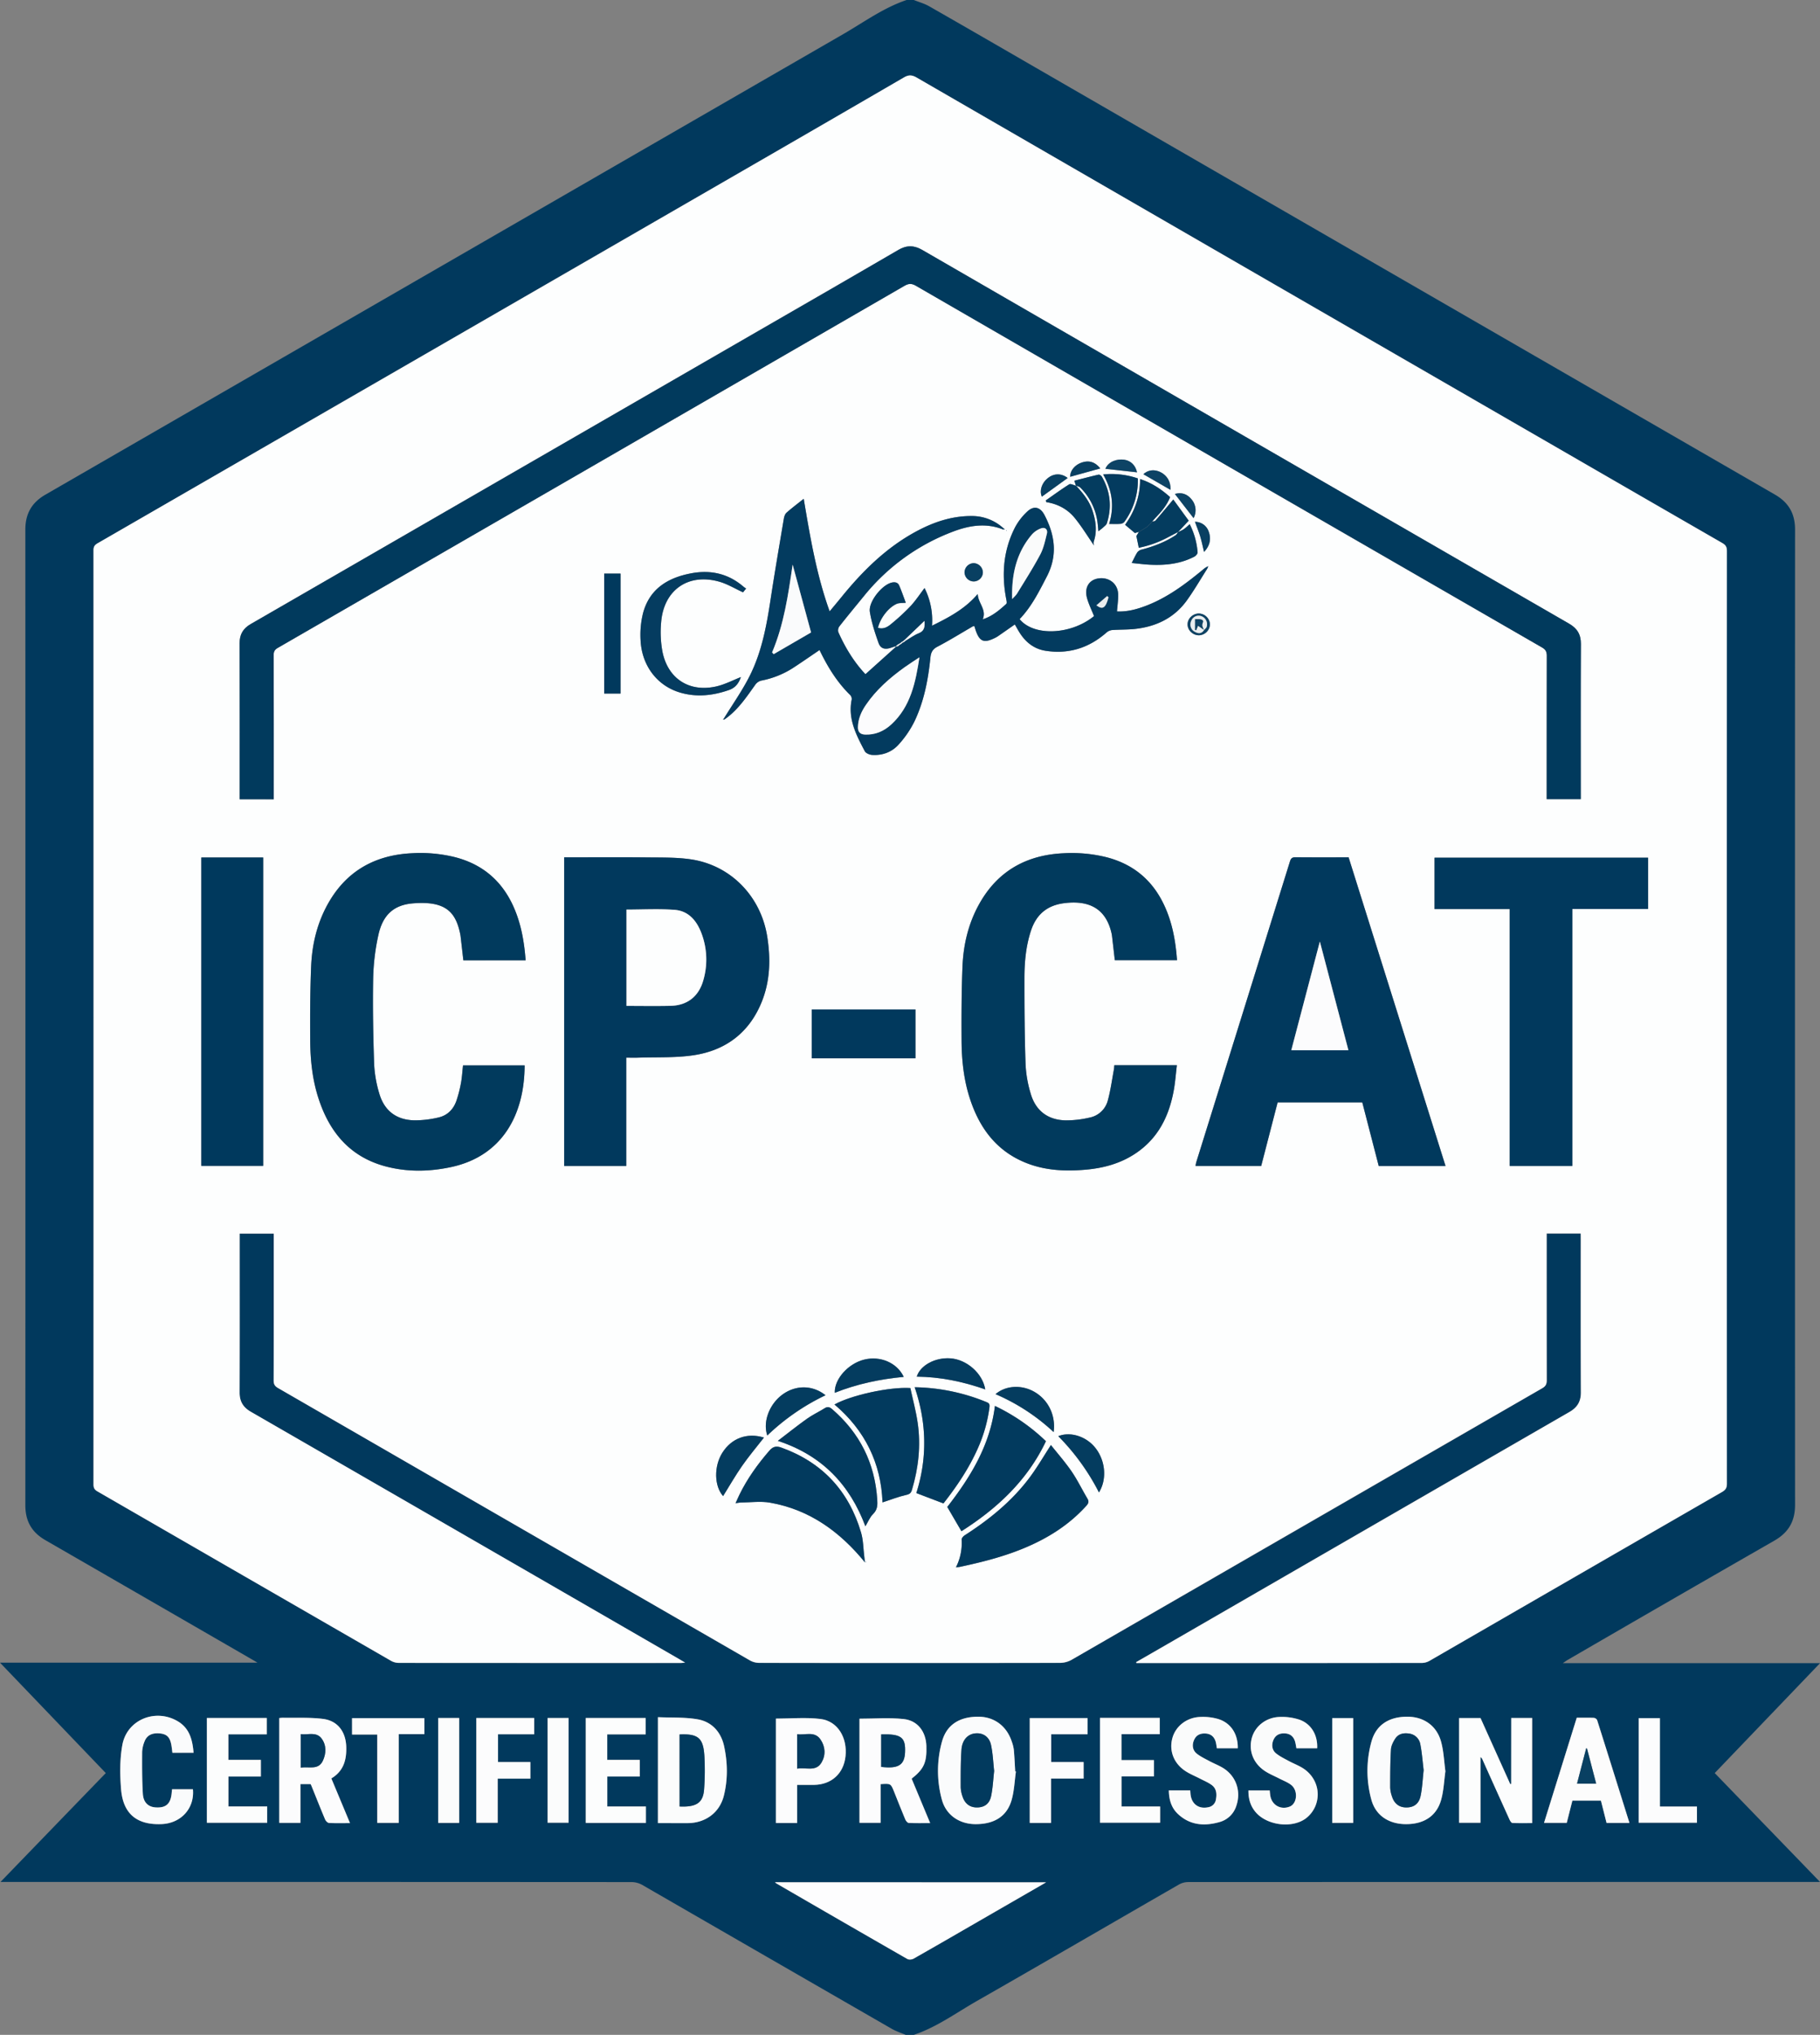 <svg xmlns="http://www.w3.org/2000/svg" viewBox="0 0 1762.83 1970"><rect x="0" y="0" width="1762.83" height="1970" fill="#808080" stroke="none"/><defs><style>.cls-1{fill:#01395d;}.cls-2{fill:#fdfefe;}.cls-3{fill:#fdfdfe;}.cls-4{fill:#fcfdfd;}.cls-5{fill:#fcfcfd;}.cls-6{fill:#fbfcfc;}.cls-7{fill:#fafbfc;}.cls-8{fill:#fcfcfc;}.cls-9{fill:#fafbfb;}.cls-10{fill:#013a5d;}.cls-11{fill:#033b5f;}.cls-12{fill:#00395d;}.cls-13{fill:#013a5e;}.cls-14{fill:#023a5e;}.cls-15{fill:#053c60;}.cls-16{fill:#043c5f;}.cls-17{fill:#094062;}.cls-18{fill:#0d4365;}.cls-19{fill:#e9eef0;}</style></defs><g id="Layer_2" data-name="Layer 2"><g id="Layer_1-2" data-name="Layer 1"><path class="cls-1" d="M878.12,0h7c5,2,10.28,3.45,14.9,6.09,34.23,19.53,68.33,39.28,102.45,59Q1360.79,272,1719.15,478.81c13.3,7.67,19.51,18.4,19.51,33.78q-.18,472.21,0,944.43c0,15.82-6.37,26.66-20,34.5q-100.39,57.54-200.48,115.63c-1.17.67-2.24,1.51-4.44,3h249.12l-102,106.41,102,105.42h-7q-302.46,0-604.92.1a18.54,18.54,0,0,0-8.87,2.29c-65.29,37.56-130.38,75.46-195.79,112.8-20.06,11.46-38.88,25.33-61.1,32.81h-8c-4.5-1.92-9.25-3.41-13.45-5.84q-120.82-69.57-241.59-139.26a21.52,21.52,0,0,0-10.23-2.78q-302.22-.19-604.45-.12H.47c34.49-35.65,68.18-70.49,102-105.42L0,1609.67H249.37c-1.71-1-2.42-1.47-3.14-1.88Q145.16,1549.41,44,1491.1c-13.36-7.67-19.46-18.54-19.45-33.87q.15-472.24,0-944.48c0-15.35,6.15-26.19,19.47-33.87q386.51-223,773-446C837,21.3,855.89,7.47,878.12,0Zm652.95,1194.15V1200c0,49.34-.11,98.67.11,148,0,8.87-3.49,14.57-11.07,18.94q-194.91,112.35-389.7,224.93-15,8.66-30,17.27c.09.29.17.57.25.86H1104q136.72,0,273.47-.09a15.7,15.7,0,0,0,7.4-2.19q141.53-81.6,283-163.27c3.48-2,4.79-4,4.79-8.08q-.15-451.48,0-903c0-3.88-1.23-5.81-4.56-7.72q-77-44.22-153.81-88.75Q1201.1,256.09,888,75.16c-4.51-2.61-7.73-2.91-12.44-.16q-73.25,42.75-146.79,85Q411.64,343,94.51,526.06c-2.77,1.6-3.92,3.28-3.92,6.61q.14,452.24,0,904.46c0,3.2.84,5.06,3.73,6.72q142.2,81.93,284.33,164a15.55,15.55,0,0,0,7.43,2.09q136.48.16,273,.08c1.21,0,2.41-.16,4.56-.32-2.74-1.62-4.56-2.72-6.41-3.79q-207.14-119.6-414.32-239.12c-7.42-4.28-10.85-10-10.82-18.62.16-49.66.08-99.33.08-149v-4.87h33V1200c0,45.5.05,91-.09,136.49,0,3.66,1.13,5.55,4.27,7.36q228.6,131.82,457.14,263.74a18.55,18.55,0,0,0,8.86,2.34q145.73.18,291.47,0a23.33,23.33,0,0,0,11.17-3q228-131.37,455.87-262.93c3.44-2,4.32-4.12,4.31-7.82q-.18-68.25-.07-136.5v-5.46Zm-517.85,628.21H750.66a13.36,13.36,0,0,0,1.18,1q63.46,36.69,127,73.24c1.51.86,4.48.61,6.09-.31,23.84-13.56,47.57-27.33,71.32-41Zm450.53-159.14v63.87l-.87.2-28.82-64h-20.72v101.36H1434V1701a5.38,5.38,0,0,1,2.08,2.7q13,28.85,26,57.69c.6,1.34,1.84,3.34,2.87,3.39,6.39.31,12.8.15,19.09.15V1663.22Zm-610.82,64.06c9.86-.67,9.86-.67,13.11,7.46,3.58,8.93,7.09,17.89,10.82,26.76.59,1.39,2.16,3.29,3.35,3.34,6.61.33,13.24.16,20.73.16L883,1722c12-9.41,14.78-15.75,14.27-31.67-.44-13.8-8.38-24.64-22.08-26.07-14.08-1.48-28.44-.33-42.71-.33v100.78h20.44ZM339,1765l-18.06-43.24c11.91-7.08,14.89-18.08,14.43-30.84-.52-14.38-8.27-25-22.52-26.79-12.8-1.61-25.88-.86-38.84-1.11a29.75,29.75,0,0,0-3.52.28v101.43H291v-37.56h9.8a11,11,0,0,1,.57,1c4.47,11.07,8.87,22.18,13.51,33.18.61,1.47,2.43,3.36,3.78,3.44C325.1,1765.2,331.59,1765,339,1765Zm298.25,0c10,0,19.42,0,28.89,0,17-.1,30.82-10,35-26.52,4-15.82,3.69-32.1.24-48-2.94-13.53-11.73-23.49-25.41-25.93-12.58-2.24-25.68-1.52-38.68-2.11ZM1400,1714.82c-1.33-9.68-1.67-19.44-4.18-28.62-4.23-15.5-16.84-24.17-32.67-24.21-17.83,0-30.31,7.94-34.78,24.12a105.47,105.47,0,0,0-.09,56.21c4.18,15.38,17,23.67,33.61,23.69,17.36,0,29.61-7.9,34-23.62C1398.39,1733.55,1398.72,1724.12,1400,1714.82Zm-416,.26-.71-.19c-.43-7-.72-13.94-1.34-20.89a36.21,36.21,0,0,0-1.89-7.73c-4.88-15.14-17-24.19-32.28-24.28-18.31-.09-30.83,7.71-35.36,24a105.7,105.7,0,0,0-.16,56.22c4,15,16.91,23.72,32.53,23.8,18.29.08,30.59-7.58,35.09-23.51C982.41,1733.68,982.74,1724.24,984,1715.08ZM1523,1743.21h27.66c1.86,7.32,3.68,14.5,5.47,21.59h22.15c-10.47-33.41-20.81-66.52-31.3-99.58a4.15,4.15,0,0,0-3.16-2.12c-5.47-.22-11-.1-16.55-.1l-31.69,101.74h22C1519.33,1757.47,1521.12,1750.41,1523,1743.21Zm-390.86-9.87c.17,9,2.43,16.87,8.91,22.91,11.69,10.9,25.58,11.83,40.1,7.73a23.48,23.48,0,0,0,16.3-15.6c4.81-13.83.14-28.32-12.13-36.34-4.28-2.79-9.17-4.62-13.7-7-4.22-2.28-8.65-4.35-12.38-7.28-4.25-3.34-4.84-8.69-2.51-13.61,2.23-4.73,6.25-6.21,11.1-5.89,5.34.34,8.49,3.42,9.81,8.45.5,1.88.7,3.84,1,5.82h20.27c.26-13.7-6.6-24.51-18.94-28.32a53.22,53.22,0,0,0-17.66-2c-13,.55-23.59,9-26.73,20.39-3.39,12.28,1.26,24.58,12.62,32,4.41,2.89,9.41,4.88,14.12,7.33,3.82,2,7.89,3.64,11.33,6.16,4.71,3.45,5.07,8.74,4.07,14.05a8.8,8.8,0,0,1-7.17,7.41c-9,2.07-16-2.61-17.31-11.74-.2-1.43-.24-2.89-.37-4.5Zm77.1.05c-.07,8.5,2.19,15.9,7.93,22,11.09,11.83,34.15,14.76,47.39,5.31a29.31,29.31,0,0,0,9.59-12.23c5.52-13.52.54-28.32-11.66-36.33-4.41-2.89-9.48-4.74-14.14-7.27-4.21-2.28-8.62-4.42-12.32-7.39-4-3.24-4.58-8.43-2.41-13.22s6.1-6.35,11-6.08c5.32.28,8.59,3.2,9.94,8.26.55,2,.81,4.11,1.18,6.11h20.12c.63-12.69-5.73-23.74-17.3-27.72a54.42,54.42,0,0,0-19.5-2.58c-13.07.55-23.57,9.24-26.55,20.59-3.24,12.32,1.54,24.51,13,31.93,4.29,2.78,9.12,4.74,13.68,7.1,3.83,2,8,3.52,11.37,6.09,7,5.36,6,18.2-1.31,21.07-8.47,3.32-16.86-1.16-18.69-10a56.23,56.23,0,0,1-.63-5.63Zm-437.08,31.49V1728c5.79,0,11.09.07,16.39,0,16.84-.24,28.64-11,30.43-27.61,2-18.21-7.68-34.17-24.26-36.2-14.19-1.73-28.76-.35-43.17-.35v101.05Zm293.29-101.75v101.46h58.27v-15.68h-37.41v-29.14h31.45V1704h-31.49v-25.07h37.1v-15.79Zm-806.61,85.74H221.23v-28.95h31.44v-16.13H221.19v-24.71H258.4v-15.85h-58v101.44h58.41Zm366.82,15.93v-15.92H588.2v-29h31.45V1703.8H588.16v-24.71h37.21v-15.86h-58V1764.8Zm-438.14-67.94c-1-12.27-3.78-23.26-14.7-30-21.64-13.38-49.87-2.24-54.33,22.62-2.5,13.87-2.36,28.54-1.23,42.68,1.91,24,15.38,34.82,39.22,33.86,19-.77,32.11-15.39,30.37-33.74H166.6c-.17,1.73-.29,3-.43,4.35-1.09,10-5.67,13.88-15.54,13.21-7.08-.48-11.79-4.7-12.31-13.22-.81-13.43-.74-26.92-.68-40.38a30,30,0,0,1,2.28-10.14c2.29-6,7.11-8.47,14.54-7.89,6.62.51,9.75,3.18,11.23,10,.63,2.86.85,5.81,1.26,8.72ZM517.38,1679v-15.72h-56v101.41h20.68V1722h31.62v-16.15H482.35V1679Zm536-15.65h-56v101.45H1018v-42.91h31.57v-16H1018.2V1679h35.19Zm-688,101.46h20.77v-85.9h24.94v-15.52H341v15.89h24.38Zm1221.79-.16h56.45v-15.66H1607.8v-85.6h-20.6Zm-276.51-101.29h-20.31v101.47h20.31Zm-780.27-.08V1764.6h20.32V1663.23Zm-106,0v101.56h20.3V1663.22Z"></path><path class="cls-2" d="M1531.07,1194.15h-33v5.46q0,68.25.07,136.5c0,3.7-.87,5.84-4.31,7.82q-228,131.4-455.87,262.93a23.33,23.33,0,0,1-11.17,3q-145.74.24-291.47,0a18.55,18.55,0,0,1-8.86-2.34q-228.6-131.8-457.14-263.74c-3.14-1.81-4.28-3.7-4.27-7.36.14-45.49.09-91,.09-136.49v-5.69h-33v4.87c0,49.66.08,99.33-.08,149,0,8.61,3.4,14.34,10.82,18.62q207.23,119.46,414.32,239.12c1.85,1.07,3.67,2.17,6.41,3.79-2.15.16-3.35.32-4.56.32q-136.49,0-273-.08a15.55,15.55,0,0,1-7.43-2.09q-142.2-81.93-284.33-164c-2.89-1.66-3.74-3.52-3.73-6.72q.11-452.23,0-904.46c0-3.33,1.15-5,3.92-6.61Q411.66,343.08,728.72,160q73.44-42.41,146.79-85c4.71-2.75,7.93-2.45,12.44.16q313.1,181,626.33,361.78,76.89,44.4,153.81,88.75c3.33,1.91,4.56,3.84,4.56,7.72q-.15,451.49,0,903c0,4.05-1.31,6.08-4.79,8.08q-141.57,81.55-283,163.27a15.7,15.7,0,0,1-7.4,2.19q-136.74.16-273.47.09h-3.27c-.08-.29-.16-.57-.25-.86q15-8.62,30-17.27,194.83-112.5,389.7-224.93c7.58-4.37,11.1-10.07,11.07-18.94-.22-49.33-.11-98.66-.11-148ZM1042.15,470.21c-2.21-.5-5.15-2.16-6.52-1.31-7.79,4.88-15.21,10.35-22.76,15.62l.64,1.63c11.19,1.75,20.69,6.92,27.63,15.5,6.79,8.39,12.45,17.69,18.61,26.6a6.29,6.29,0,0,1-.09-4.76c3-9.61,1.7-19-1.23-28.31-3.11-9.91-9.34-17.71-16.33-25.07,1.43.6,3.21.85,4.22,1.87a57.75,57.75,0,0,1,16.83,34.77c.29,2.39.48,4.79.75,7.62,1.92-1.54,3.41-2.59,4.73-3.82s2.95-2.35,3.44-3.85c5-15.72,3.45-30.84-4.82-45.15-.58-1-2.35-2.25-3.26-2-8,1.83-16,4-23.39,5.87Zm61,44.69c-.83,1.38-1.67,2.75-2.44,4,.73,3.58,1.49,7.29,2.32,11.38a101.19,101.19,0,0,0,28.26-10.11l9.87-5.19c-.78,1.05-1.36,2.42-2.38,3.1-10.08,6.66-21.21,10.86-32.83,13.92a7.72,7.72,0,0,0-4.28,2.62c-2,3.14-3.53,6.61-5.46,10.38,5.85.56,11.71,1.35,17.6,1.65,14.94.74,29.56-.74,43.07-7.8,1.43-.75,3.23-2.81,3.13-4.14a72.25,72.25,0,0,0-7.63-27.24c-2.22,1.89-4,3.65-6,5a37.47,37.47,0,0,1-5.33,2.58l10.32-11.07c-4.76-6.52-10-13.74-14.94-20.5-6.18,7.36-11.65,13.95-17.27,20.43-.61.71-2.06.69-3.13,1,1-1.22,2-2.48,3.14-3.63,5.77-5.93,11.09-12.16,14.19-20.06-8.66-7.78-17.86-13.85-29.06-17.47.06,17-5.38,31.47-14.54,44.26l9.53,8ZM837.79,1512.54l1-.26-.24-.38-.81.83c-.21-2-.39-4-.64-6-1-7.7-.93-15.7-3.09-23-11.88-40.31-37.48-68-77.27-82.31-4.9-1.76-8.08-1-11.56,3-11.37,13.13-21.41,27.11-29.05,42.76-1.2,2.46-2.28,5-3.71,8.1,2.28-.3,3.72-.65,5.17-.67,9.41-.08,19.07-1.47,28.21.13C784.17,1461.49,813.63,1483,837.79,1512.54ZM971.6,512.62h1.71l-1-.81a45.17,45.17,0,0,0-31.13-12.22c-19.43-.11-37.17,6-54,15.05-28.76,15.56-51.52,38-71.93,63.14-3.74,4.6-7.56,9.14-11.68,14.12-12.85-35.68-18.91-72.19-25.12-109-5.91,4.72-11.47,8.89-16.66,13.48-1.44,1.28-2.24,3.71-2.58,5.74-4.45,26.4-9,52.79-13,79.25-3.88,25.42-8.67,50.65-20.42,73.69-7.21,14.14-16.47,27.24-24.81,40.8l-.71.89,1.36-.19c12.82-8.76,21.22-21.42,30-33.76a10.22,10.22,0,0,1,5.64-3.86A87.14,87.14,0,0,0,767.59,647c8.84-5.73,17.49-11.76,26.2-17.66,7.62,15.87,16.81,31,29.76,43.64a5.51,5.51,0,0,1,1.38,4.3c-3.84,18.73,4.47,34.41,12.69,50,1,1.94,4.52,3.42,7,3.59,10.19.72,19.39-2.77,26-10.29a97.64,97.64,0,0,0,15.07-22.08c9.26-19.4,13.27-40.36,15.43-61.63.51-5,1.87-8.19,6.75-10.73,11.76-6.14,23-13.17,34.55-19.82a3.69,3.69,0,0,1,1.31-.16c.54,1.72,1,3.33,1.55,4.88,3.61,10,7.79,11.62,17.49,7a25.19,25.19,0,0,0,3.51-1.89c5.54-3.81,11.05-7.69,16.64-11.58,1.41,2.45,2.76,4.93,4.24,7.33,6,9.7,14.22,16.41,25.61,18.17,22.21,3.43,41.75-2.65,58.66-17.44a10.31,10.31,0,0,1,5.41-2.61c7.46-.58,15-.31,22.42-1.11,20.6-2.24,38.12-10.64,50.41-27.8,7-9.72,13-20.1,19.41-30.21a17.76,17.76,0,0,0,1.18-2.71,18.63,18.63,0,0,0-5.21,3.36c-16.73,13.81-34,26.78-54.47,34.71-9.32,3.61-18.88,6.2-28.72,5.7.43-5.81,1.3-11.29,1.12-16.73-.35-10.23-9-16.82-19.3-15.18-9.12,1.45-13.66,9.1-10.76,19.29,1.66,5.85,4.42,11.38,6.72,17.13-22.21,18.2-58.35,19.87-72.1,2.95,11.54-12,18.81-26.68,26.4-41.32,10.67-20.56,7.85-40.1-2.36-59.55-4.05-7.71-10.3-9.25-16.64-3.26a58.15,58.15,0,0,0-11.77,15.27c-11.21,21.84-13.18,45-8.64,69,.33,1.71,1,4.38.13,5.14-6.65,6-13.53,11.91-22.79,14.94,3.89-9.56-4.47-15.48-4.87-24.53-12.41,14.55-27.78,22.56-44.27,30.7a69.38,69.38,0,0,0-7.23-36.45c-4.61,6-8.71,12.3-13.79,17.7a203.77,203.77,0,0,1-19.38,17.76c-3.21,2.63-7.29,4.57-11.93,3,2.06-9,9.86-19.42,17.93-23.07,2.48-1.12,5.62-.77,9-1.15-1.88-5-3.91-10.89-6.35-16.62-1.42-3.33-4.57-3.64-7.71-2.79-9.45,2.57-22.28,18.72-20.75,28.21,1.64,10.23,4.93,20.29,8.42,30.11,2,5.59,6.24,6.61,11.94,4.68,1.55-.52,3.11-1,4.67-1.53.07.21.13.42.19.63l-29.48,26.48C827.12,640.87,818.7,627,812,612a6.49,6.49,0,0,1,.94-5.53c7.81-10,15.89-19.68,23.89-29.48a202.44,202.44,0,0,1,86.68-62.51C939.19,508.58,955.3,506.09,971.6,512.62ZM265.16,773.8v-5.67q0-67-.1-134c0-3.49,1.17-5.27,4.06-6.94Q572.65,452.1,876,276.75c4.1-2.36,6.92-2.5,11.12-.08Q1190.28,452,1493.61,626.88c3.53,2,4.56,4.24,4.55,8.13q-.2,66.75-.09,133.49v5.17h33v-5.78c0-48.17-.14-96.33.12-144.49,0-9.29-3.61-15.11-11.53-19.68Q1206.42,423,893.35,242c-8.1-4.68-15.15-4.81-23.28-.06-43.65,25.48-87.48,50.66-131.25,75.93q-248,143.16-495.95,286.24c-7.4,4.27-10.83,10-10.8,18.64.18,48.66.08,97.32.08,146v5ZM1306.24,830c-17.36,0-34.34.1-51.32-.08-3.27,0-4.55,1-5.5,4.07q-45.29,145.62-90.75,291.18a31.34,31.34,0,0,0-.69,3.62h63.6q8-30.94,15.92-61.55h82q8,31,15.92,61.57h64.69C1368.82,1029.19,1337.61,929.87,1306.24,830Zm-759.8,0v298.84h60.15V1024c4.1,0,7.74.11,11.37,0,17.95-.63,36.14.29,53.8-2.35,30.89-4.63,53.68-21.6,65.79-51.06,8.48-20.6,9-42.11,5.57-63.85C737,868.1,708.24,838.1,670,832.11c-14-2.19-28.53-1.87-42.81-2C600.38,829.79,573.57,830,546.44,830Zm-37.33,99.69c-1.46-19.47-4.86-38-13.39-55.29-11.52-23.35-29.94-38.08-55.16-44.54a139.71,139.71,0,0,0-41.12-3.81c-36.34,1.63-64.4,17.35-82.21,49.63-10.23,18.55-15,38.83-15.91,59.79-1,23.95-1.06,48-.9,71.94.13,18.67,2.05,37.23,7.76,55.16,10.63,33.36,30.68,57.64,65.77,66.8,20.84,5.43,41.93,5,62.87.54,49.79-10.65,71.16-50.93,71.27-98.47H448.44c-.65,5.9-.95,11.57-2,17.11a122.2,122.2,0,0,1-4.31,16.86c-2.84,8.42-8.71,14.47-17.35,16.45a98.14,98.14,0,0,1-23.61,2.78c-17.28-.37-29-9.28-33.83-25.88a117.74,117.74,0,0,1-5-28.39c-.94-27.79-1.46-55.63-.95-83.42a215.66,215.66,0,0,1,5-41.49c4.25-19.58,14.85-29.35,33.61-30.87,31.54-2.54,41.3,8.42,45.66,29.42a29.9,29.9,0,0,1,.48,3c.88,7.54,1.73,15.07,2.61,22.72Zm570.21,101.59c-.15,1.65-.16,3-.4,4.25-1.87,9.93-3.2,20-5.84,29.73a22.76,22.76,0,0,1-17.66,16.7,99.91,99.91,0,0,1-23.13,2.69c-17.23-.32-29.1-9.26-33.92-25.77a116.66,116.66,0,0,1-5-28.38c-1-27.79-1.15-55.62-1.11-83.43,0-15.65,1.45-31.25,6.42-46.29,5.18-15.65,15.73-24.35,32.23-26.42,25.6-3.2,40.94,6.61,45.92,30,.17.81.27,1.64.36,2.47.88,7.54,1.75,15.09,2.63,22.75H1140c-1.39-19.29-4.8-37.79-13.3-55.07-11.48-23.36-29.88-38.15-55.09-44.63a139.7,139.7,0,0,0-41.12-3.84c-36.34,1.58-64.43,17.26-82.27,49.52-10.34,18.69-15.15,39.13-16,60.27-.95,23.78-1,47.62-.89,71.43.11,18.85,2.06,37.58,7.85,55.66,9.1,28.37,25.27,50.84,53.73,62.55,18.78,7.72,38.49,8.67,58.42,6.94,17.65-1.52,34.37-6.09,49.2-16.21,21.64-14.76,32-36.3,36.44-61.27,1.37-7.74,1.94-15.62,2.9-23.66Zm310.17-151.2h72.78v248.67h60.67V880h73.37V830.38H1389.49ZM195,830.16v298.53h59.91V830.16Zm731,687.18c1.75-.18,2.73-.19,3.68-.39,21-4.47,41.74-9.68,61.64-17.89,23.19-9.56,44-22.52,61-41.33,2.08-2.31,2.64-4.1,1-6.9-5.18-8.7-9.6-17.9-15.29-26.23-6.15-9-13.41-17.21-20.06-25.61-7.15,11-13.21,21.48-20.39,31.12-17.12,23-39,40.78-63,56.18-1.41.91-3.18,2.88-3.09,4.24A51.8,51.8,0,0,1,925.93,1517.34Zm-12.14-61.83c12.7-16.22,24.82-34,33.53-53.92a141.26,141.26,0,0,0,11-39.17c.31-2.51,0-3.85-2.59-4.92A190.26,190.26,0,0,0,885.94,1343c11.83,34.54,12.26,69,1.6,102.45Zm-59-1c7.93-2.58,15.32-5.52,23-7.23,3.4-.76,4.59-1.91,5.5-4.93,6.31-21.17,8.73-42.74,5.58-64.62-1.67-11.55-4.76-22.88-7.12-33.9-20-1.33-57.51,7-73.5,15.91C837.88,1384.77,853.41,1416.72,854.79,1454.5Zm76.44,27.9c34.22-21.74,63.69-48.87,81.82-87.13a186.68,186.68,0,0,0-49.4-34.15c-4.73,38.56-24.13,69.45-46.14,97.8C922.33,1467.17,926.73,1474.71,931.23,1482.4Zm-145-457.81H886.69V977.3H786.26ZM753.4,1394.93c42.85,14,69.73,42.49,84.8,82.72,2.58-4.26,4.35-8.86,7.55-12,4.28-4.23,4.27-8.79,3.92-14.06-2.35-35.19-16.91-64.18-43.56-87.24-2.51-2.18-4.44-2.79-7.37-1-5.63,3.52-11.72,6.36-17.12,10.2C772.2,1380.25,763.15,1387.49,753.4,1394.93ZM722.65,569.77c-1-.7-1.74-1.11-2.37-1.65-14.76-12.74-31.79-16.63-50.76-13.07-22.69,4.25-40.37,15-46.68,38.58a86.91,86.91,0,0,0-2.39,26.15c1.14,24.56,16,44.15,38.23,50.7,16,4.72,31.83,3,47.51-2.48,7-2.46,9.69-7.66,11.43-12.5-7.44,2.89-15.27,7-23.6,9-26.14,6.06-47.08-7.23-52.36-33.49a103.65,103.65,0,0,1-1.27-28.75c2.63-31.27,26.47-47.69,56.55-39,7.8,2.25,15,6.67,22.77,10.24ZM585.23,671.45h15.82V555.33H585.23Zm115.15,777c6.08-9.74,11.83-19.83,18.45-29.31s14-18.23,21.13-27.36c-16.31-5-31.27.51-40.23,14.58C691.34,1419.49,691.73,1438.66,700.38,1448.41Zm108.19-100c21.47-8.52,43.77-13.25,66.78-15.39-6.49-13.71-22.61-20.61-38.26-16.75S808,1335.19,808.57,1348.38Zm-9,2.39c-12.31-9.85-28.34-10.1-41.21-1-13,9.18-19.78,26.47-15.18,40A214.48,214.48,0,0,1,799.61,1350.77Zm302.48-887.63a78.67,78.67,0,0,0-33.61-3.84c9,15.57,10.93,31.38,5.77,47.92,3.9,0,7.36.17,10.79-.09a5.8,5.8,0,0,0,3.91-1.8A68,68,0,0,0,1102.09,463.14Zm-147.78,882c-2.55-15.62-17.93-29-33.82-30.13-14.73-1-29.25,6.87-32.5,17.75C910.62,1333,932.49,1337.46,954.31,1345.15Zm70.77,45.26a218.26,218.26,0,0,1,39.37,54.43c8.07-13,6.25-31.53-4.12-43.9C1051.49,1390.41,1036.44,1385.78,1025.08,1390.41Zm-4.54-4c2.31-16.59-5.62-32-19.71-39.54-12.12-6.47-27.13-5.36-36.53,2.82A195.2,195.2,0,0,1,1020.54,1386.43Zm13.62-923.69c-6.17-4.71-13.33-4.65-19.33.18s-8.22,12.38-5.68,17.88Zm67.15-5.49c-1.49-6.81-6-11.29-12.48-12.19-6.82-.95-15.28,1.7-18.13,8.79ZM952,554.36a9.2,9.2,0,0,0-8.7-9.14,8.9,8.9,0,0,0-.41,17.79A9,9,0,0,0,952,554.36ZM1065.71,453.5c-4.88-6.2-10.67-8.11-17.76-5.76s-11.44,7.93-11.45,13.85Zm68,20.74c.47-7.74-3.32-14.26-10.23-17.41-5.85-2.65-11.76-1.7-16,2.28Zm23.72,30.93c1.81,5,3.71,9.59,5.14,14.33s2.38,9.53,3.67,14.84c5.65-6.05,7.08-12.46,4.5-19.68A14,14,0,0,0,1157.42,505.17Zm-1.34-3.55a16.21,16.21,0,0,0-1.95-18.1c-4.3-5.37-9.91-7.1-16.16-5.29Zm15.85,102.82A10.92,10.92,0,0,0,1161.29,594c-5.87-.08-11.08,4.93-11,10.6s5.26,10.57,11.17,10.43A10.9,10.9,0,0,0,1171.93,604.44ZM974.81,513.37l-.32-.15c0,.2,0,.4,0,.6.11-.05.24-.07.31-.15S974.8,513.47,974.81,513.37Z"></path><path class="cls-3" d="M1013.22,1822.36l-57,32.84c-23.75,13.72-47.48,27.49-71.32,41-1.61.92-4.58,1.17-6.09.31q-63.61-36.45-127-73.24a13.36,13.36,0,0,1-1.18-1Z"></path><path class="cls-4" d="M1463.75,1663.22H1484V1765c-6.29,0-12.7.16-19.09-.15-1,0-2.27-2-2.87-3.39q-13.07-28.82-26-57.69a5.38,5.38,0,0,0-2.08-2.7v63.58h-20.69V1663.26h20.72l28.82,64,.87-.2Z"></path><path class="cls-5" d="M852.93,1727.28v37.41H832.49V1663.91c14.27,0,28.63-1.15,42.71.33,13.7,1.43,21.64,12.27,22.08,26.07.51,15.92-2.31,22.26-14.27,31.67l17.93,43c-7.49,0-14.12.17-20.73-.16-1.19,0-2.76-1.95-3.35-3.34-3.73-8.87-7.24-17.83-10.82-26.76C862.79,1726.61,862.79,1726.61,852.93,1727.28Zm.57-48.18v31.47c16.35,2,22.46-1.64,23.1-13.68C877.39,1682,873.06,1678.57,853.5,1679.1Z"></path><path class="cls-5" d="M339,1765c-7.41,0-13.9.2-20.35-.16-1.35-.08-3.17-2-3.78-3.44-4.64-11-9-22.11-13.51-33.18a11,11,0,0,0-.57-1H291v37.56h-20.5V1663.3A29.75,29.75,0,0,1,274,1663c13,.25,26-.5,38.84,1.11,14.25,1.78,22,12.41,22.52,26.79.46,12.76-2.52,23.76-14.43,30.84Zm-47.66-53.68c7.87-1.35,17,2.7,21.38-6.71,3.29-7.07,3.56-15-1.18-21.41-5.2-7-13.31-3.32-20.2-4.34Z"></path><path class="cls-6" d="M637.25,1765V1662.46c13,.59,26.1-.13,38.68,2.11,13.68,2.44,22.47,12.4,25.41,25.93,3.45,15.87,3.73,32.15-.24,48-4.14,16.52-17.93,26.42-35,26.52C656.67,1765.05,647.2,1765,637.25,1765Zm21-85.83v69.77c2.07,0,3.87.06,5.67,0,12-.53,17.26-5,18.06-16.86a250.55,250.55,0,0,0,.24-32.42C681.13,1682.47,676,1678.39,658.24,1679.17Z"></path><path class="cls-7" d="M1400,1714.82c-1.31,9.3-1.64,18.73-4.11,27.57-4.39,15.72-16.64,23.63-34,23.62-16.66,0-29.43-8.31-33.61-23.69a105.47,105.47,0,0,1,.09-56.21c4.47-16.18,16.95-24.15,34.78-24.12,15.83,0,28.44,8.71,32.67,24.21C1398.36,1695.38,1398.7,1705.14,1400,1714.82Zm-21.1-1.11c-1-8.06-1.6-16.68-3.26-25.1a12.56,12.56,0,0,0-11-10.29c-5.21-.78-10.25.27-13.26,4.91-2,3.12-3.94,6.89-4.15,10.47-.7,12.26-.72,24.57-.75,36.86a28.74,28.74,0,0,0,1.62,8.28c2.25,7.36,7.12,11,14.16,11s12.08-3.45,13.7-11.3S1378,1722.45,1378.93,1713.71Z"></path><path class="cls-7" d="M984,1715.08c-1.3,9.16-1.63,18.6-4.12,27.42-4.5,15.93-16.8,23.59-35.09,23.51-15.62-.08-28.5-8.81-32.53-23.8a105.7,105.7,0,0,1,.16-56.22c4.53-16.29,17-24.09,35.36-24,15.31.09,27.4,9.14,32.28,24.28A36.21,36.21,0,0,1,982,1694c.62,7,.91,13.93,1.34,20.89Zm-21.11-.62c-.95-8.33-1.26-16.85-3-25.07s-8.18-12.18-15.84-11.17c-6.9.9-12.13,6.44-12.79,15.67-.86,12.08-.73,24.24-.75,36.36a30.11,30.11,0,0,0,1.71,8.78c2.25,7.26,7.24,10.91,14.3,10.8s11.88-3.48,13.45-11C961.64,1730.93,962,1722.76,962.93,1714.46Z"></path><path class="cls-8" d="M1523,1743.21c-1.83,7.2-3.62,14.26-5.47,21.53h-22L1527.22,1663c5.6,0,11.08-.12,16.55.1a4.15,4.15,0,0,1,3.16,2.12c10.49,33.06,20.83,66.17,31.3,99.58h-22.15c-1.79-7.09-3.61-14.27-5.47-21.59Zm14.21-50.32-.8-.33-8.87,34.21H1546Z"></path><path class="cls-9" d="M1132.09,1733.34h20.77c.13,1.61.17,3.07.37,4.5,1.31,9.13,8.26,13.81,17.31,11.74a8.8,8.8,0,0,0,7.17-7.41c1-5.31.64-10.6-4.07-14.05-3.44-2.52-7.51-4.17-11.33-6.16-4.71-2.45-9.71-4.44-14.12-7.33-11.36-7.45-16-19.75-12.62-32,3.14-11.37,13.72-19.84,26.73-20.39a53.22,53.22,0,0,1,17.66,2c12.34,3.81,19.2,14.62,18.94,28.32h-20.27c-.34-2-.54-3.94-1-5.82-1.32-5-4.47-8.11-9.81-8.45-4.85-.32-8.87,1.16-11.1,5.89-2.33,4.92-1.74,10.27,2.51,13.61,3.73,2.93,8.16,5,12.38,7.28,4.53,2.43,9.42,4.26,13.7,7,12.27,8,16.94,22.51,12.13,36.34a23.48,23.48,0,0,1-16.3,15.6c-14.52,4.1-28.41,3.17-40.1-7.73C1134.52,1750.21,1132.26,1742.37,1132.09,1733.34Z"></path><path class="cls-9" d="M1209.19,1733.39h20.65a56.23,56.23,0,0,0,.63,5.63c1.83,8.87,10.22,13.35,18.69,10,7.36-2.87,8.36-15.71,1.31-21.07-3.38-2.57-7.54-4.11-11.37-6.09-4.56-2.36-9.39-4.32-13.68-7.1-11.42-7.42-16.2-19.61-13-31.93,3-11.35,13.48-20,26.55-20.59a54.42,54.42,0,0,1,19.5,2.58c11.57,4,17.93,15,17.3,27.72h-20.12c-.37-2-.63-4.09-1.18-6.11-1.35-5.06-4.62-8-9.94-8.26-4.9-.27-8.84,1.35-11,6.08s-1.63,10,2.41,13.22c3.7,3,8.11,5.11,12.32,7.39,4.66,2.53,9.73,4.38,14.14,7.27,12.2,8,17.18,22.81,11.66,36.33a29.31,29.31,0,0,1-9.59,12.23c-13.24,9.45-36.3,6.52-47.39-5.31C1211.38,1749.29,1209.12,1741.89,1209.19,1733.39Z"></path><path class="cls-5" d="M772.11,1764.88H751.5V1663.83c14.41,0,29-1.38,43.17.35,16.58,2,26.23,18,24.26,36.2-1.79,16.64-13.59,27.37-30.43,27.61-5.3.08-10.6,0-16.39,0Zm0-52.59c8.43-1.58,18.2,3.37,23.66-6,4.18-7.17,3.7-15.36-1.06-22.28-5.78-8.4-14.76-3.89-22.6-5.07Z"></path><path class="cls-4" d="M1065.4,1663.13h57.92v15.79h-37.1V1704h31.49v15.78h-31.45v29.14h37.41v15.68H1065.4Z"></path><path class="cls-4" d="M258.79,1748.87v15.8H200.38V1663.23h58v15.85H221.19v24.71h31.48v16.13H221.23v28.95Z"></path><path class="cls-4" d="M625.61,1764.8H567.36V1663.23h58v15.86H588.16v24.71h31.49v16.12H588.2v29h37.41Z"></path><path class="cls-7" d="M187.47,1696.86H167c-.41-2.91-.63-5.86-1.26-8.72-1.48-6.77-4.61-9.44-11.23-10-7.43-.58-12.25,1.84-14.54,7.89a30,30,0,0,0-2.28,10.14c-.06,13.46-.13,27,.68,40.38.52,8.52,5.23,12.74,12.31,13.22,9.87.67,14.45-3.23,15.54-13.21.14-1.31.26-2.62.43-4.35h20.2c1.74,18.35-11.4,33-30.37,33.74-23.84,1-37.31-9.9-39.22-33.86-1.13-14.14-1.27-28.81,1.23-42.68,4.46-24.86,32.69-36,54.33-22.62C183.69,1673.6,186.44,1684.59,187.47,1696.86Z"></path><path class="cls-5" d="M517.38,1679h-35v26.88h31.33V1722H482.06v42.66H461.38V1663.23h56Z"></path><path class="cls-5" d="M1053.39,1663.3V1679H1018.2v26.9h31.37v16H1018v42.91H997.42V1663.3Z"></path><path class="cls-8" d="M365.41,1764.76v-85.53H341v-15.89h70.09v15.52H386.18v85.9Z"></path><path class="cls-5" d="M1587.2,1764.6V1663.34h20.6v85.6h35.85v15.66Z"></path><path class="cls-6" d="M1310.69,1663.31v101.47h-20.31V1663.31Z"></path><path class="cls-6" d="M530.42,1663.23h20.32V1764.6H530.42Z"></path><path class="cls-6" d="M424.44,1663.22h20.3v101.56h-20.3Z"></path><path class="cls-10" d="M265.16,773.8h-33v-5c0-48.67.1-97.33-.08-146,0-8.64,3.4-14.37,10.8-18.64q248-143,496-286.24c43.77-25.27,87.6-50.45,131.25-75.93,8.13-4.75,15.18-4.62,23.28.06q313.06,181,626.32,361.7c7.92,4.57,11.58,10.39,11.53,19.68-.26,48.16-.12,96.32-.12,144.49v5.78h-33V768.5q0-66.74.09-133.49c0-3.89-1-6.09-4.55-8.13Q1190.28,451.94,887.14,276.67c-4.2-2.42-7-2.28-11.12.08Q572.66,452.13,269.12,627.21c-2.89,1.67-4.07,3.45-4.06,6.94q.21,67,.1,134Z"></path><path class="cls-1" d="M1306.24,830c31.37,99.87,62.58,199.19,93.87,298.81h-64.69q-7.9-30.6-15.92-61.57h-82q-7.92,30.62-15.92,61.55H1158a31.34,31.34,0,0,1,.69-3.62q45.39-145.59,90.75-291.18c.95-3.07,2.23-4.11,5.5-4.07C1271.9,830.1,1288.88,830,1306.24,830Zm-.18,186.79-27.67-105.27-27.67,105.27Z"></path><path class="cls-1" d="M546.44,830c27.13,0,53.94-.21,80.75.08,14.28.16,28.77-.16,42.81,2,38.24,6,67,36,73.12,74.61,3.44,21.74,2.91,43.25-5.57,63.85-12.11,29.46-34.9,46.43-65.79,51.06-17.66,2.64-35.85,1.72-53.8,2.35-3.63.13-7.27,0-11.37,0v104.84H546.44ZM606.8,973.84c14.55,0,28.69.27,42.81-.08,16-.39,27-9,31.5-24.34a71.67,71.67,0,0,0-1.23-44.67c-4.46-12.57-12.38-22.88-26.63-23.92-15.35-1.12-30.85-.25-46.45-.25Z"></path><path class="cls-10" d="M509.11,929.69H448.82c-.88-7.65-1.73-15.18-2.61-22.72a29.9,29.9,0,0,0-.48-3c-4.36-21-14.12-32-45.66-29.42-18.76,1.52-29.36,11.29-33.61,30.87a215.66,215.66,0,0,0-5,41.49c-.51,27.79,0,55.63.95,83.42a117.74,117.74,0,0,0,5,28.39c4.83,16.6,16.55,25.51,33.83,25.88a98.14,98.14,0,0,0,23.61-2.78c8.64-2,14.51-8,17.35-16.45a122.2,122.2,0,0,0,4.31-16.86c1-5.54,1.32-11.21,2-17.11h59.65c-.11,47.54-21.48,87.82-71.27,98.47-20.94,4.48-42,4.89-62.87-.54-35.09-9.16-55.14-33.44-65.77-66.8-5.71-17.93-7.63-36.49-7.76-55.16-.16-24-.09-48,.9-71.94.87-21,5.68-41.24,15.91-59.79,17.81-32.28,45.87-48,82.21-49.63a139.71,139.71,0,0,1,41.12,3.81c25.22,6.46,43.64,21.19,55.16,44.54C504.25,891.7,507.65,910.22,509.11,929.69Z"></path><path class="cls-10" d="M1079.32,1031.28h60.6c-1,8-1.53,15.92-2.9,23.66-4.41,25-14.8,46.51-36.44,61.27-14.83,10.12-31.55,14.69-49.2,16.21-19.93,1.73-39.64.78-58.42-6.94-28.46-11.71-44.63-34.18-53.73-62.55-5.79-18.08-7.74-36.81-7.85-55.66-.15-23.81-.06-47.65.89-71.43.84-21.14,5.65-41.58,16-60.27,17.84-32.26,45.93-47.94,82.27-49.52a139.7,139.7,0,0,1,41.12,3.84c25.21,6.48,43.61,21.27,55.09,44.63,8.5,17.28,11.91,35.78,13.3,55.07h-60.26c-.88-7.66-1.75-15.21-2.63-22.75-.09-.83-.19-1.66-.36-2.47-5-23.4-20.32-33.21-45.92-30-16.5,2.07-27,10.77-32.23,26.42-5,15-6.4,30.64-6.42,46.29,0,27.81.16,55.64,1.11,83.43a116.66,116.66,0,0,0,5,28.38c4.82,16.51,16.69,25.45,33.92,25.77a99.91,99.91,0,0,0,23.13-2.69,22.76,22.76,0,0,0,17.66-16.7c2.64-9.72,4-19.8,5.84-29.73C1079.16,1034.25,1079.17,1032.93,1079.32,1031.28Z"></path><path class="cls-1" d="M1389.49,880.08v-49.7h206.82V880h-73.37v248.78h-60.67V880.08Z"></path><path class="cls-11" d="M701,695.85c8.34-13.56,17.6-26.66,24.81-40.8,11.75-23,16.54-48.27,20.42-73.69,4-26.46,8.58-52.85,13-79.25.34-2,1.14-4.46,2.58-5.74,5.19-4.59,10.75-8.76,16.66-13.48,6.21,36.82,12.27,73.33,25.12,109,4.12-5,7.94-9.52,11.68-14.12,20.41-25.11,43.17-47.58,71.93-63.14,16.8-9.1,34.54-15.16,54-15.05a45.17,45.17,0,0,1,31.13,12.22l-.7.81c-16.3-6.53-32.41-4-48.07,1.88A202.44,202.44,0,0,0,836.85,577c-8,9.8-16.08,19.53-23.89,29.48A6.49,6.49,0,0,0,812,612c6.68,15,15.1,28.85,26.27,40.7l29.48-26.48c-.06-.21-.12-.42-.19-.63-1.56.51-3.12,1-4.67,1.53-5.7,1.93-9.95.91-11.94-4.68-3.49-9.82-6.78-19.88-8.42-30.11-1.53-9.49,11.3-25.64,20.75-28.21,3.14-.85,6.29-.54,7.71,2.79,2.44,5.73,4.47,11.64,6.35,16.62-3.4.38-6.54,0-9,1.15-8.07,3.65-15.87,14-17.93,23.07,4.64,1.56,8.72-.38,11.93-3A203.77,203.77,0,0,0,881.72,587c5.08-5.4,9.18-11.7,13.79-17.7a69.38,69.38,0,0,1,7.23,36.45c16.49-8.14,31.86-16.15,44.27-30.7.4,9.05,8.76,15,4.87,24.53,9.26-3,16.14-8.9,22.79-14.94.84-.76.2-3.43-.13-5.14-4.54-23.93-2.57-47.13,8.64-69A58.15,58.15,0,0,1,995,495.26c6.34-6,12.59-4.45,16.64,3.26,10.21,19.45,13,39,2.36,59.55-7.59,14.64-14.86,29.34-26.4,41.32,13.75,16.92,49.89,15.25,72.1-2.95-2.3-5.75-5.06-11.28-6.72-17.13-2.9-10.19,1.64-17.84,10.76-19.29,10.26-1.64,19,5,19.3,15.18.18,5.44-.69,10.92-1.12,16.73,9.84.5,19.4-2.09,28.72-5.7,20.46-7.93,37.74-20.9,54.47-34.71a18.63,18.63,0,0,1,5.21-3.36,17.76,17.76,0,0,1-1.18,2.71c-6.42,10.11-12.45,20.49-19.41,30.21-12.29,17.16-29.81,25.56-50.41,27.8-7.43.8-15,.53-22.42,1.11a10.31,10.31,0,0,0-5.41,2.61c-16.91,14.79-36.45,20.87-58.66,17.44-11.39-1.76-19.66-8.47-25.61-18.17-1.48-2.4-2.83-4.88-4.24-7.33-5.59,3.89-11.1,7.77-16.64,11.58a25.19,25.19,0,0,1-3.51,1.89c-9.7,4.63-13.88,3-17.49-7-.57-1.55-1-3.16-1.55-4.88a3.69,3.69,0,0,0-1.31.16c-11.5,6.65-22.79,13.68-34.55,19.82-4.88,2.54-6.24,5.73-6.75,10.73C899,658.12,895,679.08,885.7,698.48a97.64,97.64,0,0,1-15.07,22.08c-6.64,7.52-15.84,11-26,10.29-2.46-.17-6-1.65-7-3.59-8.22-15.58-16.53-31.26-12.69-50a5.51,5.51,0,0,0-1.38-4.3c-12.95-12.62-22.14-27.77-29.76-43.64-8.71,5.9-17.36,11.93-26.2,17.66a87.14,87.14,0,0,1-30.32,11.94,10.22,10.22,0,0,0-5.64,3.86c-8.79,12.34-17.19,25-30,33.76C701.41,696.31,701.2,696.08,701,695.85ZM875.6,621.53l1.68-1.36c4.14-2.43,8.07-5.42,12.49-7.16,6.06-2.39,6-6.86,5.67-11.89l-19.05,18.23-1.56,1.35-1.23.71-1.7,1.36-1.3.64-1.85,1.23-1.07,1.27,2-.24,1.71-1.44,1.27-.71,1.64-1.38Zm15,14.85c-4.78,3.19-9.66,6.25-14.33,9.6-14.42,10.32-27.65,21.91-37.7,36.71-4.35,6.4-7.41,13.38-7.56,21.31-.08,4.66,2.22,7,6.9,7.16,9.87.4,18.28-3.25,25.39-9.77C882.1,684.09,886.81,660.62,890.56,636.38Zm-142.72-4.76,1.53,1.69,36.21-21c-6.14-22.57-11.85-43.6-17.85-65.67C763.45,576,759.26,604.68,747.84,631.62ZM980.37,580c1.65-1.84,3.61-3.48,4.87-5.55,7.59-12.43,15.48-24.72,22.31-37.56,3.28-6.17,4.76-13.38,6.47-20.27,1-4.07-1.83-6.55-5.75-5.06a21.68,21.68,0,0,0-8.56,5.67C984.29,535.09,979.67,556.59,980.37,580Zm93.31-1.67-1.26-1.3L1062,586C1068.12,590.75,1071,588.43,1073.68,578.3Z"></path><path class="cls-12" d="M195,830.16h59.91v298.53H195Z"></path><path class="cls-13" d="M925.93,1517.34a51.8,51.8,0,0,0,5.48-26.81c-.09-1.36,1.68-3.33,3.09-4.24,24-15.4,45.86-33.2,63-56.18,7.18-9.64,13.24-20.12,20.39-31.12,6.65,8.4,13.91,16.63,20.06,25.61,5.69,8.33,10.11,17.53,15.29,26.23,1.66,2.8,1.1,4.59-1,6.9-16.94,18.81-37.8,31.77-61,41.33-19.9,8.21-40.66,13.42-61.64,17.89C928.66,1517.15,927.68,1517.16,925.93,1517.34Z"></path><path class="cls-13" d="M913.79,1455.51l-26.25-10c10.66-33.48,10.23-67.91-1.6-102.45a190.26,190.26,0,0,1,69.83,14.48c2.58,1.07,2.9,2.41,2.59,4.92a141.26,141.26,0,0,1-11,39.17C938.61,1421.53,926.49,1439.29,913.79,1455.51Z"></path><path class="cls-14" d="M837.77,1512.6c-24.14-29.65-53.6-51.11-91.95-57.82-9.14-1.6-18.8-.21-28.21-.13-1.45,0-2.89.37-5.17.67,1.43-3.13,2.51-5.64,3.71-8.1,7.64-15.65,17.68-29.63,29.05-42.76,3.48-4,6.66-4.8,11.56-3,39.79,14.31,65.39,42,77.27,82.31,2.16,7.35,2.13,15.35,3.09,23,.25,2,.43,4,.64,6Z"></path><path class="cls-14" d="M854.79,1454.5c-1.38-37.78-16.91-69.73-46.56-94.77,16-9,53.51-17.24,73.5-15.91,2.36,11,5.45,22.35,7.12,33.9,3.15,21.88.73,43.45-5.58,64.62-.91,3-2.1,4.17-5.5,4.93C870.11,1449,862.72,1451.92,854.79,1454.5Z"></path><path class="cls-14" d="M931.23,1482.4c-4.5-7.69-8.9-15.23-13.72-23.48,22-28.35,41.41-59.24,46.14-97.8a186.68,186.68,0,0,1,49.4,34.15C994.92,1433.53,965.45,1460.66,931.23,1482.4Z"></path><path class="cls-1" d="M786.26,1024.59V977.3H886.69v47.29Z"></path><path class="cls-14" d="M753.4,1394.93c9.75-7.44,18.8-14.68,28.22-21.38,5.4-3.84,11.49-6.68,17.12-10.2,2.93-1.82,4.86-1.21,7.37,1,26.65,23.06,41.21,52,43.56,87.24.35,5.27.36,9.83-3.92,14.06-3.2,3.17-5,7.77-7.55,12C823.13,1437.42,796.25,1409,753.4,1394.93Z"></path><path class="cls-15" d="M722.65,569.77l-2.94,3.67c-7.79-3.57-15-8-22.77-10.24-30.08-8.68-53.92,7.74-56.55,39A103.65,103.65,0,0,0,641.66,631c5.28,26.26,26.22,39.55,52.36,33.49,8.33-1.93,16.16-6.06,23.6-9-1.74,4.84-4.43,10-11.43,12.5-15.68,5.5-31.52,7.2-47.51,2.48-22.18-6.55-37.09-26.14-38.23-50.7a86.91,86.91,0,0,1,2.39-26.15c6.31-23.58,24-34.33,46.68-38.58,19-3.56,36,.33,50.76,13.07C720.91,568.66,721.64,569.07,722.65,569.77Z"></path><path class="cls-1" d="M585.23,671.45V555.33h15.82V671.45Z"></path><path class="cls-16" d="M1141,515.12a37.47,37.47,0,0,0,5.33-2.58c2-1.38,3.77-3.14,6-5a72.25,72.25,0,0,1,7.63,27.24c.1,1.33-1.7,3.39-3.13,4.14-13.51,7.06-28.13,8.54-43.07,7.8-5.89-.3-11.75-1.09-17.6-1.65,1.93-3.77,3.43-7.24,5.46-10.38a7.72,7.72,0,0,1,4.28-2.62c11.62-3.06,22.75-7.26,32.83-13.92,1-.68,1.6-2,2.38-3.1Z"></path><path class="cls-16" d="M700.38,1448.41c-8.65-9.75-9-28.92-.65-42.09,9-14.07,23.92-19.54,40.23-14.58-7.11,9.13-14.56,17.94-21.13,27.36S706.46,1438.67,700.38,1448.41Z"></path><path class="cls-16" d="M808.57,1348.38c-.54-13.19,13-28.31,28.52-32.14s31.77,3,38.26,16.75C852.34,1335.13,830,1339.86,808.57,1348.38Z"></path><path class="cls-16" d="M1103.12,514.9l-3.85,1.19-9.53-8c9.16-12.79,14.6-27.28,14.54-44.26,11.2,3.62,20.4,9.69,29.06,17.47-3.1,7.9-8.42,14.13-14.19,20.06-1.11,1.15-2.1,2.41-3.14,3.63l.11-.05c-1.68,1.7-3.36,3.39-5,5.09l.05-.05-8.07,5Z"></path><path class="cls-16" d="M1042.11,470.12c7,7.35,13.21,15.15,16.32,25.06,2.93,9.35,4.27,18.7,1.23,28.31a6.29,6.29,0,0,0,.09,4.76c-6.16-8.91-11.82-18.21-18.61-26.6-6.94-8.58-16.44-13.75-27.63-15.5l-.64-1.63c7.55-5.27,15-10.74,22.76-15.62,1.37-.85,4.31.81,6.52,1.31Z"></path><path class="cls-16" d="M799.61,1350.77a214.48,214.48,0,0,0-56.39,38.93c-4.6-13.48,2.15-30.77,15.18-40C771.27,1340.67,787.3,1340.92,799.61,1350.77Z"></path><path class="cls-11" d="M1102.09,463.14A68,68,0,0,1,1089,505.33a5.8,5.8,0,0,1-3.91,1.8c-3.43.26-6.89.09-10.79.09,5.16-16.54,3.21-32.35-5.77-47.92A78.67,78.67,0,0,1,1102.09,463.14Z"></path><path class="cls-16" d="M954.31,1345.15c-21.82-7.69-43.69-12.13-66.32-12.38,3.25-10.88,17.77-18.78,32.5-17.75C936.38,1316.12,951.76,1329.53,954.31,1345.15Z"></path><path class="cls-16" d="M1141.13,515l-9.87,5.19A101.19,101.19,0,0,1,1103,530.32c-.83-4.09-1.59-7.8-2.32-11.38.77-1.29,1.61-2.66,2.44-4l0,.11,8.07-5-.06.05,5-5.09-.11.05c1.07-.33,2.52-.31,3.13-1,5.62-6.48,11.09-13.07,17.27-20.43,4.92,6.76,10.18,14,14.94,20.5L1141,515.12Z"></path><path class="cls-16" d="M1025.08,1390.41c11.36-4.63,26.41,0,35.25,10.53,10.37,12.37,12.19,30.93,4.12,43.9A218.26,218.26,0,0,0,1025.08,1390.41Z"></path><path class="cls-16" d="M1020.54,1386.43a195.2,195.2,0,0,0-56.24-36.72c9.4-8.18,24.41-9.29,36.53-2.82C1014.92,1354.4,1022.85,1369.84,1020.54,1386.43Z"></path><path class="cls-16" d="M1042.15,470.21l-1.55-4.83c7.43-1.91,15.37-4,23.39-5.87.91-.21,2.68,1,3.26,2,8.27,14.31,9.87,29.43,4.82,45.15-.49,1.5-2.18,2.67-3.44,3.85s-2.81,2.28-4.73,3.82c-.27-2.83-.46-5.23-.75-7.62A57.75,57.75,0,0,0,1046.32,472c-1-1-2.79-1.27-4.22-1.87Z"></path><path class="cls-17" d="M1034.16,462.74l-25,18.06c-2.54-5.5-.21-13.13,5.68-17.88S1028,458,1034.16,462.74Z"></path><path class="cls-18" d="M1101.31,457.25l-30.61-3.4c2.85-7.09,11.31-9.74,18.13-8.79C1095.3,446,1099.82,450.44,1101.31,457.25Z"></path><path class="cls-17" d="M952,554.36a8.9,8.9,0,0,1-17.79-.43,9.07,9.07,0,0,1,9.09-8.71A9.2,9.2,0,0,1,952,554.36Z"></path><path class="cls-17" d="M1065.71,453.5l-29.21,8.09c0-5.92,4.51-11.55,11.45-13.85S1060.83,447.3,1065.71,453.5Z"></path><path class="cls-18" d="M1133.7,474.24l-26.25-15.13c4.26-4,10.17-4.93,16-2.28C1130.38,460,1134.17,466.5,1133.7,474.24Z"></path><path class="cls-17" d="M1157.42,505.17a14,14,0,0,1,13.31,9.49c2.58,7.22,1.15,13.63-4.5,19.68-1.29-5.31-2.25-10.14-3.67-14.84S1159.23,510.15,1157.42,505.17Z"></path><path class="cls-18" d="M1156.08,501.62,1138,478.23c6.25-1.81,11.86-.08,16.16,5.29A16.21,16.21,0,0,1,1156.08,501.62Z"></path><path class="cls-18" d="M1171.93,604.44A10.9,10.9,0,0,1,1161.44,615c-5.91.14-11.11-4.72-11.17-10.43s5.15-10.68,11-10.6A10.92,10.92,0,0,1,1171.93,604.44Zm-5.78,5.55c.89-1,2.16-1.89,2.59-3.07a8.37,8.37,0,0,0-4.77-10.28,7.6,7.6,0,0,0-9.76,3.61c-2.18,3.89-1.26,8.73,2.44,11,3.45,2.14,7,2.81,9.62-1.4Z"></path><path class="cls-11" d="M701.62,696.55l-1.36.19.71-.89C701.2,696.08,701.41,696.31,701.62,696.55Z"></path><path class="cls-11" d="M974.81,513.37c0,.1,0,.24,0,.3s-.2.1-.31.15c0-.2,0-.4,0-.6Z"></path><path class="cls-11" d="M972.3,511.81l1,.81H971.6Z"></path><path class="cls-14" d="M837.76,1512.73l.81-.83.24.38c-.34.09-.68.17-1,.29A1.37,1.37,0,0,0,837.76,1512.73Z"></path><path class="cls-14" d="M853.5,1679.1c19.56-.53,23.89,2.87,23.1,17.79-.64,12-6.75,15.67-23.1,13.68Z"></path><path class="cls-14" d="M291.34,1711.32v-32.46c6.89,1,15-2.71,20.2,4.34,4.74,6.43,4.47,14.34,1.18,21.41C308.33,1714,299.21,1710,291.34,1711.32Z"></path><path class="cls-10" d="M658.24,1679.17c17.77-.78,22.89,3.3,24,20.48a250.55,250.55,0,0,1-.24,32.42c-.8,11.87-6.11,16.33-18.06,16.86-1.8.07-3.6,0-5.67,0Z"></path><path class="cls-14" d="M1378.93,1713.71c-1,8.74-1.26,16.92-2.9,24.82s-6.55,11.25-13.7,11.3-11.91-3.63-14.16-11a28.74,28.74,0,0,1-1.62-8.28c0-12.29,0-24.6.75-36.86.21-3.58,2.13-7.35,4.15-10.47,3-4.64,8-5.69,13.26-4.91a12.56,12.56,0,0,1,11,10.29C1377.33,1697,1377.94,1705.65,1378.93,1713.71Z"></path><path class="cls-14" d="M962.93,1714.46c-.95,8.3-1.29,16.47-2.94,24.37-1.57,7.52-6.51,10.89-13.45,11s-12-3.54-14.3-10.8a30.11,30.11,0,0,1-1.71-8.78c0-12.12-.11-24.28.75-36.36.66-9.23,5.89-14.77,12.79-15.67,7.66-1,14.06,2.87,15.84,11.17S962,1706.13,962.93,1714.46Z"></path><path class="cls-17" d="M1537.16,1692.89l8.87,33.88h-18.54l8.87-34.21Z"></path><path class="cls-14" d="M772.09,1712.29v-33.36c7.84,1.18,16.82-3.33,22.6,5.07,4.76,6.92,5.24,15.11,1.06,22.28C790.29,1715.66,780.52,1710.71,772.09,1712.29Z"></path><path class="cls-5" d="M1306.06,1016.79h-55.34l27.67-105.27Z"></path><path class="cls-2" d="M606.8,973.84V880.58c15.6,0,31.1-.87,46.45.25,14.25,1,22.17,11.35,26.63,23.92a71.67,71.67,0,0,1,1.23,44.67c-4.45,15.37-15.49,24-31.5,24.34C635.49,974.11,621.35,973.84,606.8,973.84Z"></path><path class="cls-5" d="M890.56,636.38c-3.75,24.24-8.46,47.71-27.3,65-7.11,6.52-15.52,10.17-25.39,9.77-4.68-.19-7-2.5-6.9-7.16.15-7.93,3.21-14.91,7.56-21.31,10.05-14.8,23.28-26.39,37.7-36.71C880.9,642.63,885.78,639.57,890.56,636.38Z"></path><path class="cls-7" d="M747.84,631.62c11.42-26.94,15.61-55.59,19.89-85,6,22.07,11.71,43.1,17.85,65.67l-36.21,21Z"></path><path class="cls-9" d="M980.37,580c-.7-23.38,3.92-44.88,19.34-62.77a21.68,21.68,0,0,1,8.56-5.67c3.92-1.49,6.76,1,5.75,5.06-1.71,6.89-3.19,14.1-6.47,20.27-6.83,12.84-14.72,25.13-22.31,37.56C984,576.49,982,578.13,980.37,580Z"></path><path class="cls-2" d="M876.39,619.35l19.05-18.23c.33,5,.39,9.5-5.67,11.89-4.42,1.74-8.35,4.73-12.49,7.16Z"></path><path class="cls-19" d="M1073.68,578.3c-2.66,10.13-5.56,12.45-11.69,7.72l10.43-9Z"></path><path class="cls-2" d="M871.34,624.23l-1.71,1.44-.88-1,1.85-1.23Z"></path><path class="cls-2" d="M871.9,622.77l1.7-1.36a7.53,7.53,0,0,0,.65.73l-1.64,1.38Z"></path><path class="cls-2" d="M877.28,620.17l-1.68,1.36-.77-.83,1.56-1.35Z"></path><path class="cls-2" d="M869.63,625.67l-2,.24,1.07-1.27Z"></path><path class="cls-2" d="M872.61,623.52l-1.27.71-.74-.82,1.3-.64Z"></path><path class="cls-2" d="M875.6,621.53l-1.35.61a7.53,7.53,0,0,1-.65-.73l1.23-.71Z"></path><path class="cls-2" d="M1111.14,510l-8.07,5Z"></path><path class="cls-2" d="M1116.12,505l-5,5.09Z"></path><path class="cls-19" d="M1166.27,609.87c-2.66,4.21-6.17,3.54-9.62,1.4-3.7-2.29-4.62-7.13-2.44-11a7.6,7.6,0,0,1,9.76-3.61,8.37,8.37,0,0,1,4.77,10.28c-.43,1.18-1.7,2.06-2.59,3.08-.62-1.7-1.82-3.43-1.7-5.08.13-1.92,2.28-4.11-.93-5.11-1.89-.59-4.06-.31-5.91-.41v10.51l1,.17c.6-1.43,1.19-2.86,1.8-4.34C1162.52,607.24,1164.4,608.55,1166.27,609.87Z"></path><path class="cls-18" d="M1166.27,609.87c-1.87-1.32-3.75-2.63-5.9-4.13-.61,1.48-1.2,2.91-1.8,4.34l-1-.17V599.4c1.85.1,4-.18,5.91.41,3.21,1,1.06,3.19.93,5.11-.12,1.65,1.08,3.38,1.7,5.08Z"></path></g></g></svg>